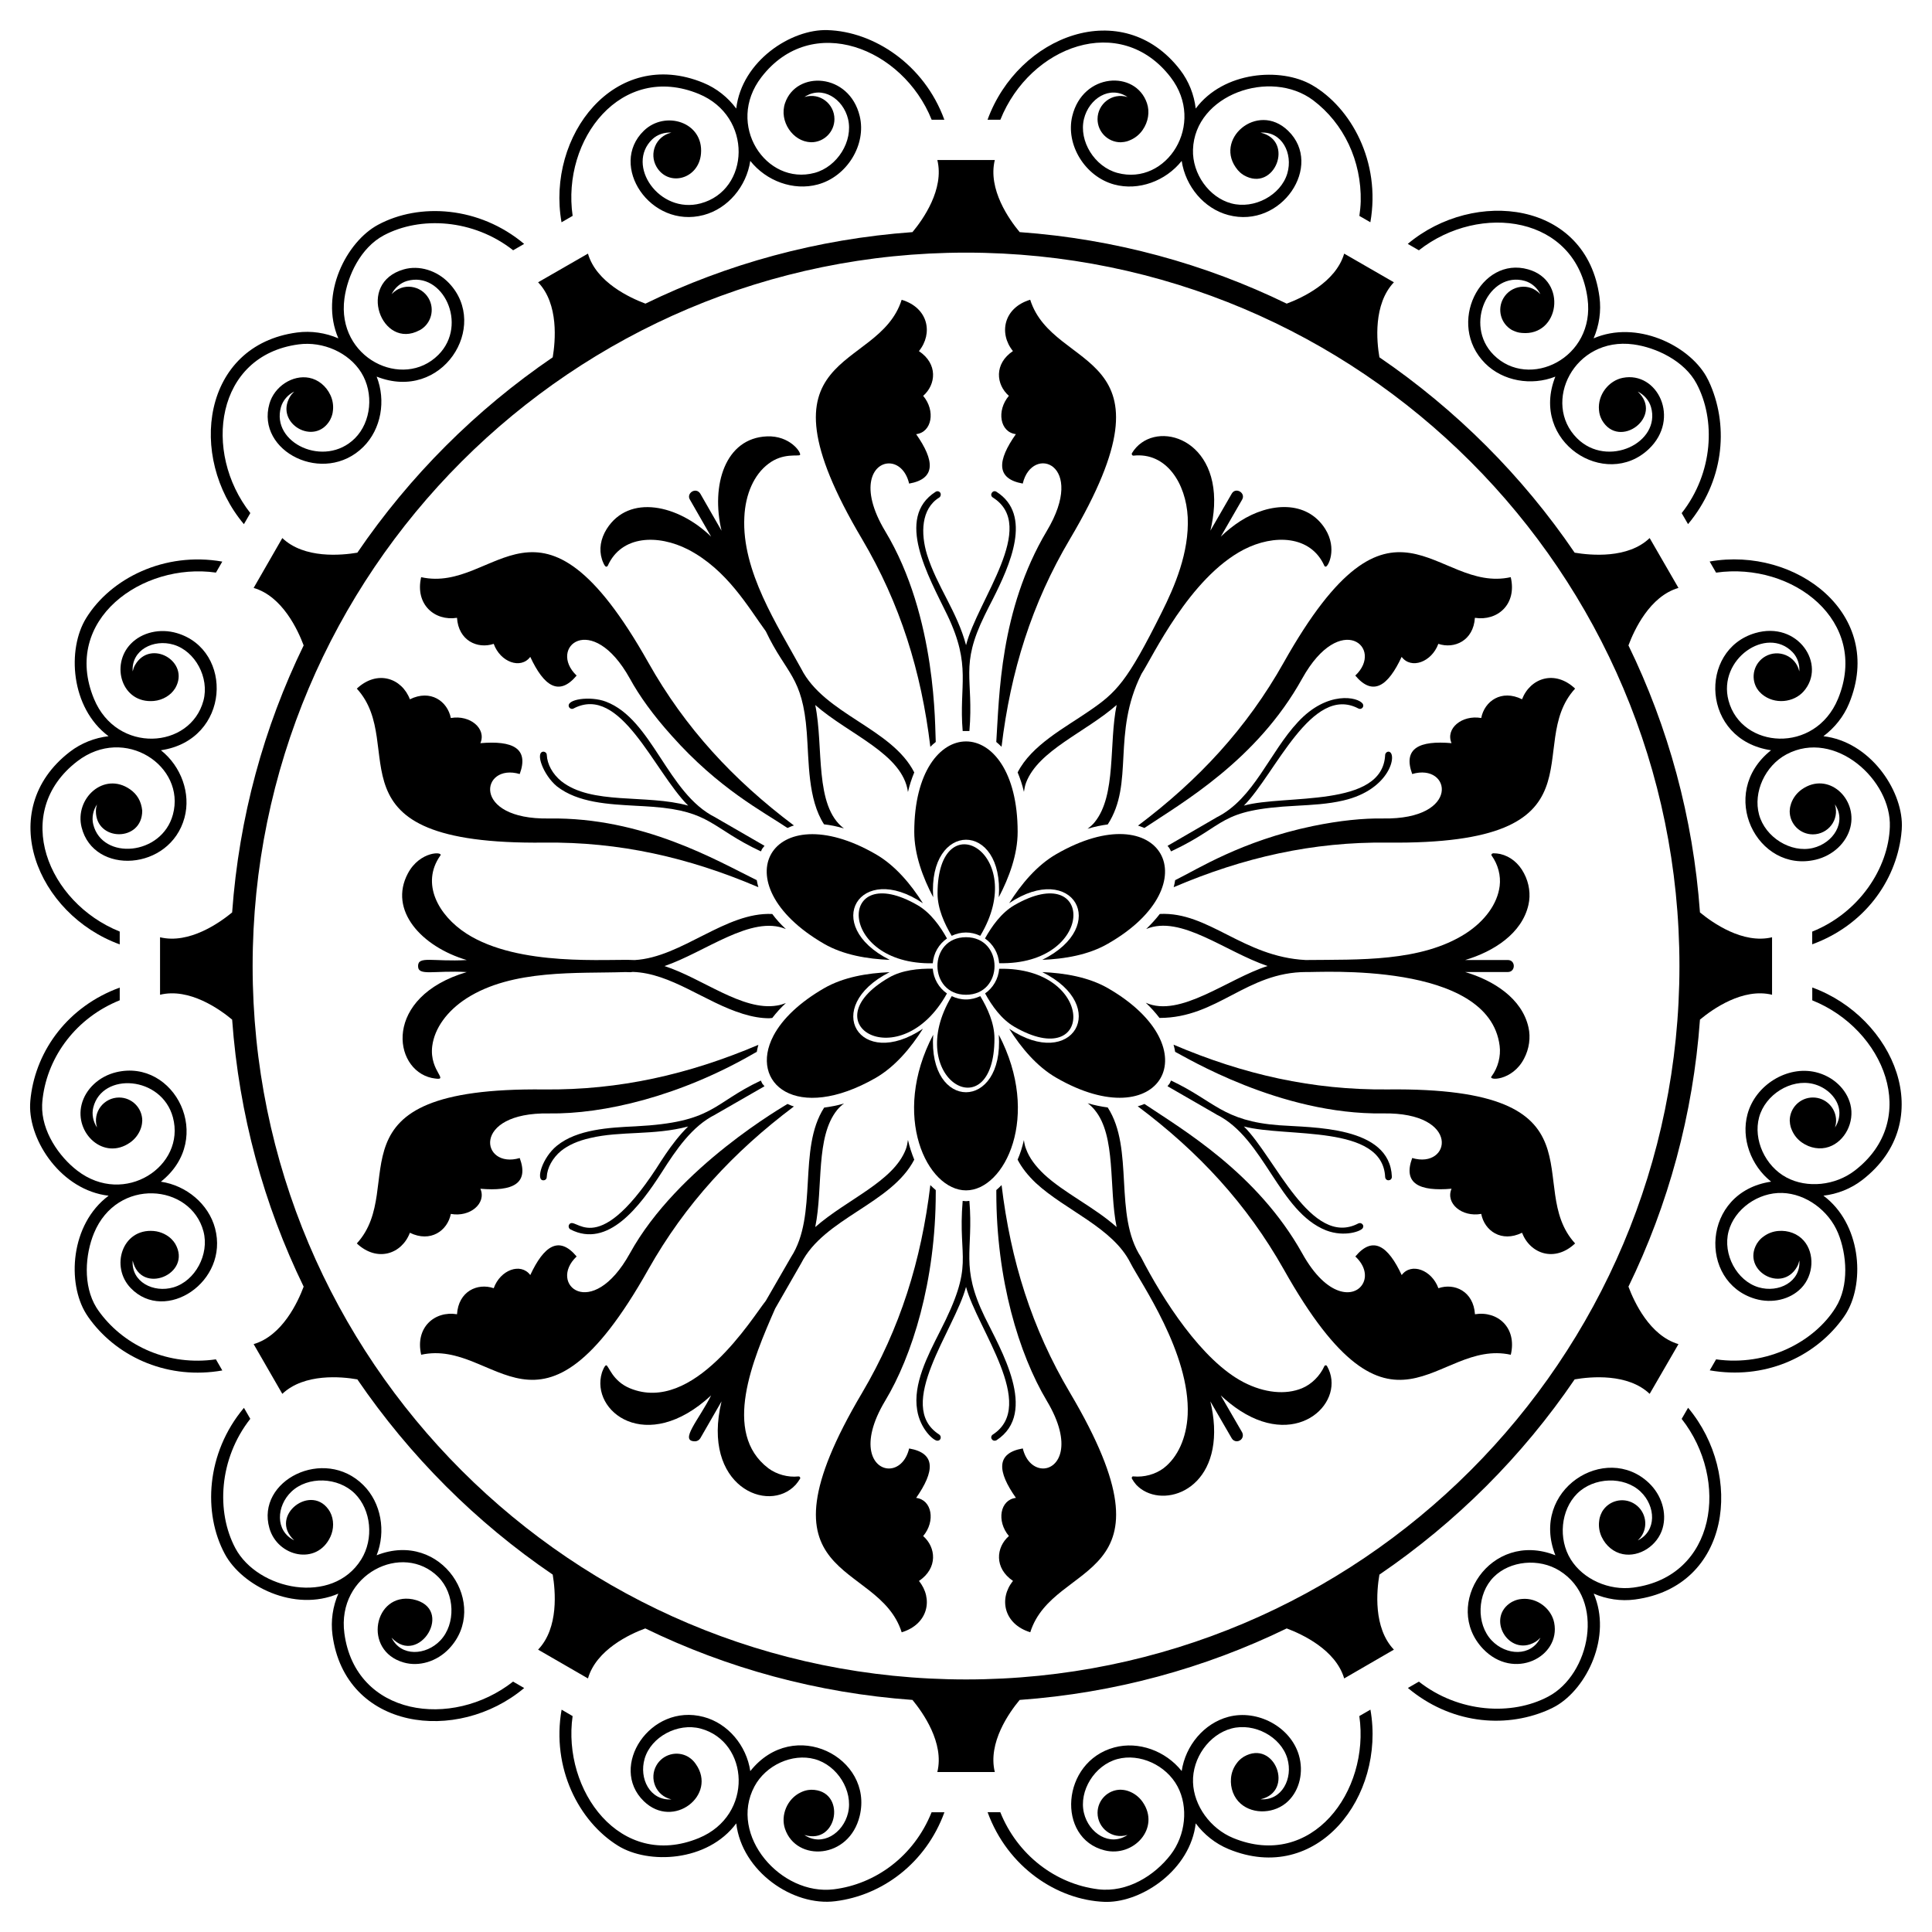 <?xml version="1.0" encoding="UTF-8"?>
<!-- Uploaded to: SVG Repo, www.svgrepo.com, Generator: SVG Repo Mixer Tools -->
<svg fill="#000000" width="800px" height="800px" version="1.1" viewBox="144 144 512 512" xmlns="http://www.w3.org/2000/svg">
 <g>
  <path d="m265.11 307.73c0.387 6.047 5.426 8.332 9.727 6.898 1.742 4.844 7.172 6.82 9.688 3.449 3.606 7.75 7.598 10.543 12.285 4.961-7.754-7.414 4-17.367 14.105 0.777 2.519 4.613 6.164 9.688 11.047 15.117 12.477 14.059 24.211 20.125 30.73 24.492 0.582-0.234 1.086-0.504 1.703-0.66-16.082-12.09-28.832-25.848-38.598-43.211-29.105-51.66-40.113-18.137-60.188-22.594-1.664 7.203 3.57 11.699 9.5 10.77z"/>
  <path d="m356.33 478.76c6.074-11.965 23.871-15.699 29.957-27.438-0.66-1.629-1.242-3.336-1.668-5.234-0.117 0.852-0.273 1.707-0.582 2.519-3.297 8.547-15.59 13.207-23.988 20.578 2.144-10.547 0.016-23.867 5.812-31.043 0.543-0.66 1.164-1.238 1.82-1.703-1.82 0.543-3.566 0.852-5.269 1.086-7.094 10.965-1.523 28.453-8.797 39.648l-6.664 11.547c-3.551 4.438-19.148 30.199-36.043 23.176-4.602-1.91-5.559-5.91-6.238-6.086-0.441 0-1.023 1.562-1.16 1.977-3.117 10.199 11.758 21.949 28.949 6.008-3.297 6.531-8.543 12.168-4.262 12.168 0.543 0 1.086-0.309 1.395-0.812l5.621-9.766c-5.402 22.414 12.418 29.984 19.648 22.09 0.426-0.504 0.812-1.008 1.16-1.586 0.078-0.156 0.078-0.309-0.039-0.426-0.078-0.156-0.191-0.195-0.387-0.195-2.789 0.309-5.812-0.543-7.984-2.172-12.336-9.406-4.137-28.762 1.82-42.32z"/>
  <path d="m390.55 341.91c0.465-0.465 0.93-0.891 1.434-1.277-0.242-3.59 0.371-33.047-13.41-55.883-7.016-11.703-3.18-17.941 1.008-17.941 2.211 0 4.496 1.746 5.348 5.348 7.168-1.277 6.742-6.125 1.859-13.098 4.184-0.504 5.191-6.199 1.859-10.152 3.41-2.981 3.953-8.488-1.125-11.855 3.797-4.688 2.519-11.473-4.574-13.605-6.199 19.609-40.73 12.398-10.504 63.402 10.121 17.121 15.699 35.066 18.105 55.062z"/>
  <path d="m304.71 294.17c0.156 0 0.273-0.117 0.348-0.234 3.637-8.121 13.324-8.383 21.316-4.301 10.328 5.379 15.875 15.23 20.578 21.664 5.445 11.477 9.73 11.758 10.852 26.82 0.598 7.82 0.262 17.672 4.574 24.336 1.703 0.191 3.449 0.543 5.269 1.086-7.934-5.961-5.305-21.605-7.598-32.707 8.953 7.859 23.188 12.918 24.57 23.059 0.426-1.859 1.008-3.606 1.668-5.195-5.984-11.75-23.809-15.363-29.957-27.477-6.332-11.582-15.785-25.844-15.074-40.148 0.27-6.164 2.598-11.316 6.356-14.145 3.949-3.035 7.941-1.891 8.41-2.367 0.34-0.684-2.711-5.156-8.758-4.918-11.098 0.445-14.906 12.93-12.051 24.996l-5.621-9.805c-1.191-1.891-3.805-0.078-2.75 1.586l5.621 9.805c-8.688-8.457-21.734-11.402-27.672-2.055-1.629 2.598-2.094 5.426-1.277 8.02 0.125 0.43 0.746 2.133 1.195 1.98z"/>
  <path d="m395.05 307c6.504 13.578 3.035 18.52 4.07 30.73h0.012 1.773c1.18-14.168-2.641-17.027 4.07-30.73 0.66-1.355 1.355-2.715 2.055-4.07 4.641-9.184 10.672-22.469 1.047-28.602-1.012-0.641-1.969 0.875-0.969 1.512 12.078 7.602-4.062 27.16-7.094 39.141-2.371-8.945-7.727-15.57-10.348-24.027-1.676-5.496-1.633-12.094 3.254-15.113 0.387-0.273 0.504-0.812 0.273-1.242-0.273-0.426-0.812-0.539-1.242-0.27-10.812 6.891-1.922 22.324 3.098 32.672z"/>
  <path d="m409.43 458.06c-0.465 0.465-0.93 0.93-1.395 1.316v0.66c0 23.137 5.981 42.762 13.371 55.184 7.016 11.703 3.18 17.941-0.969 17.941-2.211 0-4.535-1.742-5.387-5.309-7.168 1.238-6.742 6.121-1.82 13.098-4.223 0.504-5.191 6.16-1.859 10.113-3.41 2.984-3.953 8.488 1.086 11.898-3.797 4.652-2.481 11.434 4.574 13.605 6.199-19.648 40.73-12.402 10.543-63.441-10.16-17.125-15.742-35.07-18.145-55.066z"/>
  <path d="m348.66 413.77c1.047-1.355 2.211-2.672 3.606-3.949-0.734 0.27-1.512 0.539-2.363 0.66-9.156 1.52-19.734-7.215-29.805-10.465 10.715-3.629 23.055-13.648 32.168-9.805-1.395-1.277-2.598-2.633-3.606-3.992-12.395-0.605-23.973 11.504-36.469 12.207-7.066-0.383-30.672 1.906-44.566-7.012-7.57-4.898-12.078-13.324-6.977-20.617 1.141-1.148-5.336-1.426-8.566 4.688-5.16 9.73 3.586 19.375 15.617 22.941-9.035 0.488-12.906-1.172-12.906 1.59 0 2.754 4.141 1.09 12.906 1.59-22.219 6.57-19.684 25.77-9.301 28.059 5.496 1.023-0.754-1.43 0.156-8.488 0.621-4.688 3.914-9.262 9.07-12.594 12.184-7.824 29.461-6.551 42.125-6.977 0.426 0 0.852 0.039 1.316 0.039 0.195 0 0.426-0.078 0.621-0.078 10.129 0.316 19.215 8.074 29.223 11.121 2.519 0.773 4.805 1.16 6.938 1.16 0.27 0 0.539-0.078 0.812-0.078z"/>
  <path d="m411.36 248.9c-3.332 3.953-2.363 9.652 1.859 10.152-4.922 6.977-5.348 11.82 1.82 13.098 2.477-10.457 17.07-5.277 6.356 12.594-12.48 20.988-12.559 43.809-13.371 55.883 0.465 0.391 0.93 0.812 1.395 1.277 2.402-19.996 7.984-37.941 18.137-55.07 30.188-51-4.34-43.793-10.543-63.402-7.051 2.133-8.371 8.914-4.574 13.605-5.031 3.379-4.488 8.883-1.078 11.863z"/>
  <path d="m495.3 505.81c-0.156 0.039-0.309 0.117-0.348 0.273-1.164 2.559-3.371 4.766-5.891 5.812-4.379 1.82-10 1.238-15.426-1.551-11.133-5.719-21.535-22.035-27.246-33.172-7.367-11.191-1.707-28.68-8.836-39.684-1.742-0.234-3.488-0.582-5.309-1.125 0.66 0.504 1.316 1.086 1.859 1.781 5.754 6.938 3.695 20.637 5.812 31.043-5.887-5.273-13.914-9.039-19.223-13.988-2.324-2.211-3.914-4.379-4.727-6.59-0.348-0.812-0.504-1.629-0.621-2.481-0.426 1.859-0.969 3.606-1.668 5.195 1.086 2.094 2.672 4.144 4.844 6.199 7.856 7.273 20.375 11.801 25.074 21.199 2.547 5.031 15.891 23.93 15.152 40.227-0.309 6.125-2.637 11.277-6.394 14.145-2.172 1.629-5.156 2.441-7.984 2.172-0.195-0.039-0.309 0.039-0.387 0.195-0.078 0.117-0.078 0.27 0 0.426 0.309 0.543 0.695 1.086 1.125 1.586 6.125 6.539 21.492 2.359 20.617-15.578-0.117-2.25-0.465-4.418-0.969-6.512l5.656 9.766c0.273 0.504 0.812 0.812 1.355 0.812 0.273 0 0.543-0.078 0.812-0.234 0.773-0.426 1.008-1.395 0.582-2.172l-5.656-9.766c1.59 1.473 3.293 2.867 5.156 4.07 15.781 10.195 28.242-2.688 23.02-11.82-0.07-0.152-0.266-0.23-0.383-0.23z"/>
  <path d="m404.97 493.02c-6.586-13.586-2.953-17.363-4.07-30.77-0.309 0-0.582 0.078-0.891 0.078-0.309 0-0.621-0.078-0.891-0.078-1.355 16.035 3.445 16.207-6.125 34.801-3.144 6.227-7.106 13.797-5.93 20.656 0.785 4.93 4.297 8.098 5.348 8.098 0.996 0 1.152-1.176 0.504-1.629-11.961-7.617 4.078-27.773 7.094-39.141 2.934 11.07 18.996 31.426 7.094 39.141-0.426 0.27-0.543 0.812-0.273 1.203 0.156 0.27 0.465 0.426 0.734 0.426 0.156 0 0.348-0.039 0.504-0.117 11.238-7.316 1.012-24.207-3.098-32.668z"/>
  <path d="m444.38 264.75c8.734-0.957 13.926 7.387 14.379 16.316 0.426 9.379-3.488 18.41-6.898 25.227-9.172 18.379-11.938 21.18-19.379 26.238-6.324 4.356-15.117 8.938-18.797 16.16 0.66 1.59 1.242 3.293 1.668 5.156 0.117-0.812 0.273-1.664 0.582-2.481 3.293-8.543 15.719-13.281 23.988-20.543-2.098 10.156-0.035 23.922-5.812 31.043-0.543 0.695-1.203 1.238-1.898 1.781 1.859-0.582 3.641-0.93 5.348-1.164 7.121-11 0.988-23.988 8.953-39.918 2.938-4.481 12.676-25.449 27.129-32.941 7.965-4.098 17.699-3.773 21.316 4.301 0.039 0.117 0.195 0.234 0.348 0.234 0.586 0.199 3.203-4.699-0.117-10-4.898-7.707-14.797-7-22.516-2.055-1.859 1.199-3.566 2.598-5.156 4.106l5.656-9.805c1.031-1.781-1.699-3.41-2.75-1.586l-5.656 9.805c0.504-2.133 0.852-4.301 0.969-6.512 0.91-18.73-16.355-23.043-21.781-13.988-0.102 0.305 0.066 0.625 0.426 0.625z"/>
  <path d="m315.8 480.43c9.766-17.32 22.516-31.121 38.598-43.211-0.621-0.156-1.125-0.426-1.703-0.66-0.438 0.34-29.086 16.562-41.777 39.609-10.125 18.238-21.871 8.125-14.105 0.812-4.691-5.617-8.684-2.793-12.285 4.922-2.519-3.371-7.945-1.395-9.688 3.488-4.301-1.473-9.34 0.812-9.727 6.898-5.93-0.969-11.16 3.527-9.496 10.734 20.07-4.422 31.078 29.102 60.184-22.594z"/>
  <path d="m288.24 367.3c19.883-0.234 38.211 3.914 56.738 11.82-0.195-0.617-0.309-1.238-0.426-1.859-10.52-5.168-30.145-16.73-55.07-16.352-20.812 0.352-17.992-14.82-7.75-11.781 2.519-6.859-1.898-8.914-10.426-8.18 1.668-3.875-2.75-7.555-7.828-6.664-0.891-4.457-5.387-7.672-10.852-4.961-2.133-5.617-8.641-7.906-14.066-2.828 13.906 15.148-9.617 41.461 49.68 40.805z"/>
  <path d="m388.65 551.07c3.332-3.953 2.324-9.609-1.859-10.113 4.883-7.016 5.309-11.859-1.859-13.098-0.852 3.566-3.141 5.309-5.348 5.309-4.188 0-8.023-6.238-1.008-17.941 7.125-11.809 13.41-31.648 13.41-55.184v-0.66c-0.504-0.426-0.969-0.852-1.434-1.316-2.402 19.996-7.984 37.941-18.098 55.07-30.227 51.039 4.301 43.793 10.504 63.441 7.09-2.172 8.371-8.953 4.574-13.605 5.07-3.418 4.527-8.918 1.117-11.902z"/>
  <path d="m317.96 453.61c-16.422 25.062-21.535 11.969-23.176 15-0.195 0.426-0.039 0.969 0.387 1.199 9.926 5.109 18.359-6.023 24.262-15.23 3.684-5.789 7.953-12.141 14.105-15.191 0.039-0.039 0.078-0.039 0.117-0.078l12.945-7.441c-0.195-0.27-0.426-0.465-0.582-0.695-0.156-0.273-0.234-0.543-0.387-0.812-13.027 6.133-12.352 11.059-33.215 12.129-6.894 0.324-15.488 0.766-20.848 5.156-3.84 3.113-5.648 9.145-3.606 9.145 0.504 0.039 0.93-0.348 0.93-0.852 0.117-2.481 1.551-5.074 3.797-6.938 1.938-1.547 4.457-2.672 7.711-3.41 8.129-1.93 16.828-0.637 25.965-3.062-2.363 2.324-4.34 4.961-5.93 7.289-0.848 1.234-1.66 2.516-2.477 3.793z"/>
  <path d="m263.48 465.7c5.078 0.93 9.496-2.793 7.828-6.668 8.527 0.734 12.941-1.32 10.426-8.141-10.254 3.043-13.062-12.176 7.75-11.82 14.391 0.211 34.586-4.465 54.488-16.004l0.582-0.309c0.117-0.621 0.234-1.242 0.426-1.863-18.523 7.867-36.855 12.016-56.738 11.82-59.293-0.66-35.77 25.656-49.684 40.809 5.426 5.078 11.938 2.793 14.066-2.828 5.469 2.676 9.965-0.539 10.855-4.996z"/>
  <path d="m288.9 344.05c0-0.465-0.426-0.852-0.93-0.852-2.207 0.188 0.023 6.227 3.606 9.184 5.598 4.394 13.809 4.754 20.887 5.156 1.512 0.078 3.023 0.156 4.496 0.27 15.508 1.16 15.473 5.625 28.68 11.82 0.445-0.668-0.176-0.109 0.969-1.473l-12.945-7.481c-0.039-0.039-0.078-0.039-0.117-0.078-12.707-6.309-16.625-25.973-28.988-30.656-4.152-1.582-10.707-0.637-9.766 1.434 0.23 0.426 0.773 0.621 1.199 0.387 12.492-6.57 21.277 16.625 30.383 25.734-11.184-3.106-25.605-0.055-33.676-6.512-2.246-1.855-3.68-4.414-3.797-6.934z"/>
  <path d="m536.54 334.28c-5.117-0.891-9.535 2.789-7.867 6.664-8.488-0.734-12.941 1.32-10.426 8.18 10.281-3.051 13.043 12.133-7.75 11.781-5.231-0.078-11.434 0.539-18.602 2.012-18.926 3.949-30.543 11.43-36.469 14.34-0.078 0.621-0.234 1.242-0.387 1.859 18.523-7.906 36.816-12.051 56.699-11.82 59.332 0.66 35.77-25.656 49.684-40.809-5.387-5.078-11.898-2.793-14.066 2.828-5.465-2.711-9.961 0.504-10.816 4.965z"/>
  <path d="m511.74 432.71c-19.883 0.195-38.211-3.953-56.738-11.859 0.195 0.621 0.309 1.277 0.426 1.898 2.637 1.293 27.801 16.719 55.07 16.316 20.805-0.355 18.004 14.863 7.75 11.82-2.519 6.82 1.938 8.875 10.426 8.141-1.668 3.875 2.75 7.598 7.867 6.668 0.852 4.457 5.348 7.672 10.812 5 2.172 5.617 8.68 7.906 14.066 2.828-13.91-15.156 9.652-41.469-49.68-40.812z"/>
  <path d="m511.08 455.93c0.039 0.504 0.426 0.895 0.93 0.852 0.406 0 0.852-0.324 0.852-0.93-0.523-13.566-21.234-12.977-29.844-13.645-15.012-1.117-17.109-6.41-28.68-11.855-0.598 1.391-0.559 0.863-0.93 1.512l12.906 7.441c0.039 0.039 0.078 0.078 0.117 0.078 12.66 6.277 16.453 25.734 29.027 30.691 4.879 1.855 9.293 0.184 9.688-0.621 0.488-0.734-0.355-1.609-1.16-1.238-12.539 6.594-22.113-17.602-30.344-25.695 11.324 3.004 36.777-0.66 37.438 13.41z"/>
  <path d="m534.88 492.29c-0.387-6.082-5.426-8.371-9.688-6.898-1.781-4.883-7.207-6.863-9.727-3.488-3.606-7.715-7.598-10.539-12.285-4.922 2.711 2.519 3.062 5.387 1.938 7.289-2.094 3.641-9.379 3.836-16.008-8.102-11.91-21.297-31.695-32.812-41.816-39.609-0.582 0.234-1.164 0.465-1.781 0.621 16.16 12.094 28.91 25.891 38.715 43.25 29.066 51.699 40.074 18.176 60.148 22.594 1.703-7.211-3.527-11.707-9.496-10.734z"/>
  <path d="m503.99 331.76c0.742 0.41 1.641-0.406 1.16-1.238-1.219-1.832-9.387-3.594-17.168 4.805-7.562 8.074-11.715 20.387-21.547 25.27-0.039 0.039-0.078 0.039-0.117 0.078l-12.906 7.481c0.488 0.723 0.156-0.078 0.93 1.473 15.258-7.16 12.078-11.008 33.215-12.094 4.106-0.234 8.332-0.43 12.441-1.398 12.59-2.906 14.391-12.641 12.012-12.941-0.504 0-0.891 0.387-0.93 0.852-0.652 14.16-26.551 10.426-37.438 13.449 8.281-8.285 17.941-32.262 30.348-25.734z"/>
  <path d="m445.58 362.8c0.621 0.156 1.125 0.426 1.703 0.621 9.949-6.66 29.793-17.922 41.816-39.609 10.129-18.188 21.855-8.113 14.066-0.777 4.688 5.582 8.68 2.793 12.285-4.961 2.519 3.371 7.945 1.395 9.727-3.449 4.262 1.434 9.301-0.852 9.688-6.898 5.969 0.93 11.199-3.566 9.496-10.773-20.074 4.457-31.082-29.066-60.148 22.594-9.758 17.363-22.547 31.164-38.633 43.254z"/>
  <path d="m447.75 390.2c9.117-3.844 20.945 6.008 32.168 9.805-10.535 3.348-23.199 13.832-32.281 9.727 1.395 1.32 2.598 2.676 3.641 4.031 15.414 0 22.969-12.168 38.949-12.168 2.996 0.164 48.375-3.004 51.195 19.57 0.348 2.715-0.426 5.734-2.094 8.023-1.262 1.25 5.465 1.379 8.566-4.652 1.355-2.559 1.785-5.582 1.164-8.293-1.711-7.641-9.223-12.414-16.781-14.648h11.316c2.09 0 2.117-3.18 0-3.18h-11.316c7.508-2.227 15.07-7.008 16.781-14.648 0.621-2.715 0.195-5.734-1.164-8.293-1.395-2.715-3.641-4.535-6.316-5.156-0.582-0.117-1.203-0.191-1.82-0.191-0.195 0.039-0.387 0.078-0.465 0.234-0.078 0.152-0.078 0.309 0.039 0.426 1.668 2.324 2.441 5.309 2.094 8.023-0.582 4.688-3.875 9.262-9.031 12.594-11.871 7.582-28.332 6.852-42.398 7.012-16.605-0.855-25.688-12.852-38.637-12.207-1.051 1.355-2.254 2.676-3.609 3.992z"/>
  <path d="m507.16 202.9c2.824-16.039-5.137-30.398-15.461-36.363-8.234-4.754-23.43-3.688-30.82 6.227-0.43-3.644-1.812-7.231-4.141-10.254-15.254-19.797-42.914-9.105-51.027 13.219h3.398c7.848-19.59 31.82-28.527 45.109-11.273 9.535 12.379-1.031 28.898-14.098 25.367-6.039-1.633-10.266-8.441-8.863-14.285 1.305-5.418 6.879-8.988 11.555-5.82-4.121-1.273-7.953 1.848-7.953 5.844 0 3.394 2.75 6.144 6.144 6.144 0.039 0 0.074-0.012 0.117-0.012h0.012c0.031 0 0.059-0.012 0.09-0.012 0.461-0.016 0.902-0.086 1.332-0.199 0.164-0.043 0.324-0.098 0.484-0.152 0.23-0.082 0.453-0.176 0.672-0.285 1.184-0.539 2.258-1.395 3.086-2.578 1.516-2.168 1.945-4.84 1.152-7.144-3.012-8.805-17.008-8.074-19.793 3.469-1.809 7.555 3.391 16.012 11.129 18.105 6.445 1.742 13.629-0.91 17.875-6.254 1.008 6.746 5.902 12.633 12.352 14.344 14.117 3.754 25.344-13.16 15.852-22.336-8.199-7.957-20.062 2.477-13.32 10.441 0.398 0.445 0.77 0.816 1.391 1.207 0.031 0.02 0.051 0.047 0.082 0.062 0.004 0.004 0.012 0.004 0.016 0.004 0.031 0.02 0.059 0.047 0.09 0.066 8.141 4.695 13.59-9.188 4.43-11.285 5.668-0.398 8.664 5.516 7.098 10.816-1.711 5.766-8.773 9.551-14.82 7.941-5.91-1.566-10.391-7.84-10.176-14.262 0.48-14.547 20.488-21.582 31.855-13.066 8.117 6.133 12.828 16.062 12.594 26.809-0.031 1.285-0.176 2.559-0.355 3.832z"/>
  <path d="m292.83 597.08c-2.719 15.406 4.531 29.609 14.961 36.062 8 4.969 23.676 4.336 31.324-5.926 1.48 12.715 15.016 22.062 26.262 20.625 12.461-1.543 24.012-10.113 28.906-23.574h-3.402c-4.699 11.711-14.902 19.055-25.902 20.418-14.02 1.75-27.953-14.285-21.051-27.242 3.023-5.676 10.043-8.859 15.949-7.266 6.043 1.633 10.266 8.445 8.859 14.289-1.293 5.371-6.852 9.008-11.559 5.82 8.988 2.773 11.211-11.984 1.812-11.984-0.039 0-0.074 0.012-0.113 0.012h-0.012c-0.391 0.039-0.715 0.027-1.43 0.215-0.32 0.082-0.781 0.246-1.164 0.438-3.715 1.715-5.449 6.172-4.227 9.719 3.008 8.805 17.012 8.078 19.793-3.469 3.695-15.379-17.41-26.445-29-11.855-0.996-6.746-5.891-12.645-12.359-14.359-14.195-3.777-25.273 13.23-15.848 22.34 7.867 7.621 19.535-1.707 13.762-9.855-0.242-0.359-0.57-0.75-0.789-0.957-0.516-0.508-0.742-0.621-1.129-0.898-0.004-0.004-0.008 0-0.012-0.004-0.031-0.02-0.059-0.047-0.09-0.062-2.938-1.699-6.695-0.691-8.395 2.25-2.008 3.481-0.211 8.09 3.957 9.035-5.648 0.391-8.66-5.504-7.086-10.816 1.703-5.766 8.766-9.551 14.816-7.945 12.883 3.441 14.195 22.977-0.473 29.02-20.789 8.566-36.238-12.66-33.441-32.328z"/>
  <path d="m208.64 282.91 1.699-2.941c-12.695-16.168-9.215-41.766 12.789-44.703 6.5-0.871 13.328 2.195 16.602 7.453 3.398 5.453 2.668 13.113-1.68 17.441-8.02 7.988-22.305 1.219-19.59-8.285 0.52-1.82 1.898-3.312 3.523-4.102-0.441 0.41-0.848 0.867-1.164 1.414-4.059 7.027 6.574 13.191 10.641 6.144 0.02-0.035 0.027-0.07 0.047-0.105 0.004-0.004 0.008-0.004 0.008-0.008 0.016-0.027 0.02-0.059 0.035-0.086 0.215-0.406 0.375-0.824 0.492-1.254 0.047-0.164 0.078-0.328 0.113-0.496 0.043-0.242 0.074-0.48 0.094-0.727 0.121-1.297-0.078-2.652-0.691-3.961-1.121-2.394-3.219-4.106-5.613-4.57-4.402-0.863-9.242 2.293-10.543 6.871-3.625 12.664 14.516 21.754 24.895 11.422 4.731-4.711 6.027-12.266 3.519-18.613 17.367 6.863 30.031-13.344 19.191-24.766-3.219-3.387-7.93-4.82-12.004-3.652-12.734 3.637-5.766 21.473 4.16 16.137 0.02-0.012 0.043-0.012 0.062-0.023 0.012-0.008-0.027 0.008 0.113-0.055 2.938-1.695 3.945-5.453 2.25-8.391-1.992-3.453-6.875-4.25-9.801-1.09 0.793-1.621 2.285-2.996 4.094-3.512 9.402-2.691 16.332 11.508 8.289 19.586-9.383 9.395-27.008 0.859-24.895-14.918 0.801-6 4.273-13.461 10.418-16.746 9.684-5.156 23.754-4.34 34.297 3.949l2.914-1.684c-11.863-9.961-27.742-10.977-38.711-5.074-8.305 4.449-15.594 18.34-10.527 30.098-3.375-1.453-7.176-2.051-10.957-1.547-25.18 3.363-29.039 32.996-14.07 50.793z"/>
  <path d="m577.3 567.88c25.387-3.394 28.906-33.117 14.062-50.805l-1.703 2.945c12.719 16.199 9.191 41.758-12.785 44.703-6.496 0.867-13.324-2.195-16.602-7.453-3.402-5.457-2.648-13.125 1.684-17.445 4.434-4.418 12.445-4.672 16.805-0.531 4.051 3.848 4.336 10.461-0.738 12.922 0.441-0.41 0.848-0.867 1.168-1.418 1.699-2.938 0.688-6.695-2.25-8.391-2.938-1.699-6.695-0.691-8.391 2.25-0.02 0.035-0.027 0.07-0.047 0.102 0 0.004-0.008 0.008-0.008 0.012-0.012 0.023-0.016 0.051-0.027 0.07-0.219 0.414-0.383 0.84-0.5 1.273-0.043 0.156-0.074 0.316-0.109 0.477-0.047 0.25-0.078 0.496-0.094 0.75-0.121 1.293 0.082 2.648 0.691 3.953 1.121 2.391 3.219 4.102 5.609 4.566 4.398 0.867 9.234-2.269 10.547-6.871 1.168-4.078-0.266-8.789-3.652-12.004-11.402-10.828-31.633 1.773-24.77 19.184-17.199-6.785-30.129 13.23-19.191 24.77 8.168 8.586 20.656 2.144 18.875-6.894-0.715-3.668-4.438-6.688-8.535-6.305-0.453 0.031-0.918 0.117-1.219 0.203-0.656 0.184-0.945 0.352-1.336 0.527-0.129 0.059-0.102 0.051-0.117 0.055-7.031 4.062-0.902 14.707 6.144 10.641 0.547-0.316 1.004-0.723 1.414-1.164-2.477 5.094-9.094 4.758-12.914 0.734-4.137-4.363-3.883-12.371 0.531-16.805 4.312-4.336 11.98-5.078 17.441-1.684 12.348 7.688 8.027 27.559-2.961 33.348-9.738 5.191-23.824 4.289-34.305-3.949l-2.91 1.684c11.098 9.312 25.301 10.84 36.805 5.973 1.043-0.441 1.805-0.828 2.414-1.18 8.238-4.758 14.906-18.449 10.02-29.801 3.371 1.465 7.172 2.066 10.953 1.559z"/>
  <path d="m172.78 460.88c-10.168 7.566-11.051 23.172-5.934 31.324 0.336 0.543 0.742 1.125 1.203 1.734 7.578 10.039 20.797 15.73 34.867 13.246l-1.699-2.945c-12.461 1.797-23.953-3.379-30.625-12.219-0.398-0.527-0.75-1.031-1.043-1.496-3.633-5.871-2.957-14.113-0.648-19.711 6.129-14.883 25.656-13.137 29.02-0.477 1.609 6.047-2.18 13.113-7.941 14.82-5.297 1.566-11.227-1.426-10.82-7.098 2.121 9.355 15.91 3.582 11.285-4.43-0.227-0.391-0.586-0.844-0.969-1.23-0.996-1.02-2.715-1.996-4.731-2.172-8.395-0.719-11.578 9.48-6.086 15.141 9.148 9.469 26.098-1.691 22.336-15.852-1.715-6.453-7.606-11.352-14.359-12.355 14.523-11.516 3.586-32.715-11.848-29.008-4.543 1.094-8.137 4.457-9.164 8.57-1.91 7.617 5.891 14.926 12.84 10.07 1.371-0.957 2.344-2.293 2.863-3.766 0.191-0.57 0.328-1.125 0.352-1.836 0-0.023 0.008-0.043 0.012-0.066 0-0.004-0.004-0.008 0-0.016 0-0.039 0.012-0.07 0.012-0.109 0-3.394-2.75-6.144-6.144-6.144-3.977 0-7.117 3.812-5.844 7.941-1.008-1.496-1.453-3.477-0.996-5.301 2.371-9.48 18.137-8.395 21.105 2.613 3.461 12.875-12.801 23.781-25.367 14.102-4.793-3.691-9.52-10.434-9.293-17.395 0.02-0.547 0.074-1.16 0.152-1.812 1.391-11.23 9.023-21.336 20.414-25.918v-3.363c-13.672 4.984-22.043 16.531-23.574 28.891-0.094 0.754-0.156 1.461-0.176 2.094-0.312 9.75 8.332 22.711 20.801 24.172z"/>
  <path d="m634.04 330.39c9.699-23.543-14.051-41.625-36.965-37.582l1.703 2.945c20.359-2.906 40.758 12.914 32.32 33.426-6.07 14.727-25.609 13.297-29.02 0.473-2.922-10.973 10.133-19.898 16.969-12.82 1.32 1.363 1.922 3.305 1.789 5.102-0.949-4.199-5.57-5.969-9.035-3.969-2.938 1.699-3.945 5.453-2.25 8.391 0.02 0.035 0.047 0.059 0.066 0.094 0.059 0.078 0.043 0.062 0.051 0.074 0.375 0.598 0.766 1.004 1.215 1.402 3.391 2.891 8.52 2.262 11.129-0.738 6.121-7.012-1.508-18.77-12.898-15.406-15.074 4.465-14.281 28.281 4.227 31.043-14.465 11.504-3.59 32.699 11.859 28.996 4.543-1.094 8.137-4.457 9.164-8.57 1.918-7.633-5.887-14.926-12.844-10.07-1.363 0.953-2.34 2.293-2.859 3.754-0.195 0.582-0.324 1.109-0.352 1.809 0 0.035-0.016 0.066-0.016 0.102 0 0.004 0.004 0.012 0.004 0.016 0 0.039-0.012 0.074-0.012 0.113 0 3.394 2.75 6.144 6.144 6.144 3.984 0 7.117-3.828 5.84-7.949 3.176 4.688-0.426 10.258-5.82 11.555-5.848 1.398-12.656-2.824-14.285-8.863-1.598-5.902 1.59-12.918 7.262-15.945 12.828-6.852 27.883 6.828 27.398 19.238-0.375 10.938-8.125 22.73-20.57 27.734v3.363c13.754-5.027 22.059-16.621 23.578-28.891 0.145-1.168 0.188-1.996 0.188-2.68 0-9.52-8.527-22.133-20.797-23.578 2.945-2.195 5.363-5.184 6.816-8.711z"/>
  <path d="m390.9 175.73h3.363c-5.359-14.719-18.762-23.387-30.984-23.75-9.574-0.309-22.676 8.137-24.168 20.789-2.191-2.949-5.188-5.367-8.719-6.82-23.512-9.68-41.633 14.094-37.582 36.961l2.945-1.703c-2.938-20.395 12.965-40.75 33.43-32.316 14.449 5.953 13.555 25.543 0.473 29.016-10.945 2.91-19.918-10.105-12.824-16.969 1.363-1.32 3.301-1.922 5.102-1.793-4.207 0.961-5.961 5.574-3.965 9.039 3.133 5.426 11.207 3.352 11.797-3.449 0.723-8.41-9.492-11.566-15.141-6.09-9.488 9.172 1.723 26.094 15.852 22.34 6.449-1.711 11.344-7.598 12.352-14.348 4.238 5.344 11.422 8.004 17.883 6.254 7.742-2.09 12.941-10.551 11.125-18.105-2.777-11.527-16.809-12.191-19.793-3.469-1.641 4.793 2.078 10.211 6.754 10.359 0.023 0 0.043 0.008 0.066 0.008h0.016c0.039 0 0.074 0.012 0.109 0.012 3.394 0 6.144-2.75 6.144-6.144 0-4.027-3.871-7.109-7.941-5.844 4.715-3.18 10.258 0.461 11.547 5.82 1.406 5.848-2.816 12.656-8.859 14.285-12.875 3.465-23.781-12.801-14.098-25.367 13.355-17.344 37.473-7.758 45.117 11.285z"/>
  <path d="m507.18 597.07-2.945 1.703c2.859 19.949-12.645 40.867-33.426 32.32-6.059-2.496-10.438-8.566-10.648-14.758-0.219-6.426 4.269-12.691 10.18-14.266 6.051-1.609 13.109 2.176 14.816 7.941 1.57 5.305-1.441 11.234-7.102 10.816 9.125-2.055 3.75-16-4.426-11.285-0.035 0.02-0.059 0.047-0.094 0.066-0.004 0-0.008 0-0.012 0.004-0.023 0.012-0.039 0.035-0.059 0.047-0.398 0.246-0.75 0.535-1.07 0.852-0.117 0.113-0.223 0.238-0.332 0.359-0.164 0.191-0.316 0.391-0.457 0.602-0.75 1.059-1.254 2.332-1.379 3.766-0.227 2.633 0.734 5.164 2.574 6.762 3.375 2.949 9.133 2.652 12.566-0.676 3.051-2.945 4.164-7.746 2.84-12.223-2.207-7.449-10.938-12.176-18.688-10.117-6.449 1.719-11.355 7.609-12.359 14.359-4.246-5.34-11.43-7.988-17.871-6.25-14.102 3.809-15.371 24.074-2.559 27.27 7.68 1.93 14.898-5.922 10.07-12.84-0.961-1.375-2.301-2.344-3.754-2.859-0.582-0.195-1.117-0.324-1.809-0.352-0.035 0-0.066-0.016-0.102-0.016-0.008 0-0.012 0.004-0.02 0.004-0.039 0-0.074-0.012-0.109-0.012-3.394 0-6.144 2.75-6.144 6.144 0 3.984 3.82 7.121 7.949 5.844-4.684 3.172-10.254-0.422-11.555-5.82-1.402-5.848 2.824-12.656 8.863-14.289 5.902-1.598 12.918 1.594 15.945 7.266 2.914 5.461 2.156 12.906-1.844 18.102-4.234 5.496-11.465 10.082-19.211 9.141-11.348-1.41-21.395-9.152-25.918-20.418h-3.363c5.312 14.578 18.43 23.27 30.984 23.754 0.195 0.008 0.391 0.008 0.586 0.008 9.508 0 22.141-8.531 23.582-20.812 2.195 2.945 5.188 5.363 8.715 6.82 23.52 9.691 41.641-13.988 37.582-36.957z"/>
  <path d="m181.69 358.86c0-0.004 0.004-0.008 0.004-0.012-0.262-2.578-1.398-4.391-3.223-5.664-6.91-4.824-14.766 2.418-12.844 10.07 3.188 12.777 23.449 11.578 27.27-2.559 1.738-6.441-0.906-13.621-6.246-17.867 18.434-2.742 19.363-26.562 4.231-31.047-4.481-1.324-9.277-0.207-12.223 2.844-5.453 5.629-2.375 15.867 6.086 15.141 2.441-0.211 4.555-1.578 5.59-3.246 0.012-0.02 0.031-0.031 0.039-0.051 0.004-0.004 0.004-0.012 0.004-0.012 0.02-0.031 0.047-0.059 0.066-0.09 4.062-7.031-6.574-13.191-10.641-6.144-0.316 0.543-0.508 1.125-0.641 1.707-0.395-5.676 5.527-8.652 10.816-7.09 5.766 1.707 9.551 8.766 7.941 14.816-3.438 12.863-22.965 14.223-29.02-0.473-8.625-20.918 12.832-36.23 32.328-33.441l1.68-2.914c-15.309-2.699-29.582 4.457-36.062 14.957-5.113 8.234-4.184 23.781 5.918 31.316-3.644 0.43-7.234 1.809-10.258 4.141-20.105 15.488-8.66 43.098 13.223 51.027v-3.398c-19.082-7.644-28.859-31.562-11.273-45.105 12.59-9.699 28.836 1.273 25.367 14.102-2.949 10.926-18.711 12.203-21.109 2.617-0.461-1.84-0.012-3.82 1-5.312-0.18 0.574-0.301 1.176-0.301 1.809 0 8.086 12.277 8.211 12.277-0.121z"/>
  <path d="m624.27 405.7v3.402c19.086 7.644 28.859 31.555 11.277 45.105-5.191 4-12.637 4.758-18.102 1.844-5.676-3.023-8.859-10.043-7.266-15.949 1.633-6.043 8.441-10.266 14.285-8.859 3.348 0.805 6.086 3.316 6.82 6.246 0.461 1.84 0.012 3.824-1 5.312 0.18-0.574 0.301-1.176 0.301-1.809 0-3.394-2.75-6.144-6.144-6.144s-6.144 2.75-6.144 6.144c0 0.039 0.012 0.074 0.012 0.113v0.012c0 0.027 0.008 0.051 0.012 0.074 0.016 0.469 0.09 0.918 0.203 1.355 0.039 0.16 0.094 0.309 0.145 0.465 0.082 0.242 0.18 0.473 0.293 0.695 0.543 1.18 1.395 2.254 2.574 3.078 2.168 1.516 4.836 1.945 7.144 1.152 4.242-1.449 6.863-6.582 5.699-11.223-1.027-4.113-4.625-7.477-9.168-8.57-7.555-1.816-16.016 3.383-18.105 11.125-1.738 6.445 0.914 13.645 6.258 17.883-18.473 2.742-19.34 26.566-4.242 31.047 4.481 1.324 9.277 0.207 12.223-2.84 3.316-3.418 3.629-9.188 0.676-12.566-1.602-1.84-4.129-2.801-6.766-2.574-1.441 0.125-2.715 0.629-3.777 1.387-0.199 0.133-0.391 0.277-0.574 0.434-0.129 0.117-0.258 0.227-0.379 0.352-0.305 0.309-0.586 0.656-0.828 1.039-0.02 0.027-0.047 0.051-0.062 0.078 0 0.008 0 0.012-0.004 0.02-0.02 0.031-0.047 0.055-0.062 0.09-4.07 7.047 6.586 13.18 10.641 6.144 0.316-0.547 0.508-1.129 0.641-1.715 0.402 5.644-5.496 8.672-10.816 7.098-5.766-1.707-9.547-8.773-7.941-14.82 1.566-5.91 7.836-10.391 14.262-10.176 6.191 0.207 12.258 4.586 14.758 10.648 2.305 5.598 2.992 13.934-0.648 19.711-5.606 9.023-18.109 15.676-31.68 13.734l-1.684 2.914c14.406 2.523 27.398-3.352 34.863-13.23 0.457-0.605 0.859-1.184 1.199-1.727 0.105-0.168 0.203-0.332 0.301-0.504 4.762-8.242 3.676-23.445-6.238-30.828 3.652-0.426 7.246-1.809 10.273-4.141 20.316-15.652 8.418-43.16-13.227-51.027z"/>
  <path d="m203.57 555.8c4.559 8.52 18.469 15.531 30.086 10.531-1.449 3.371-2.047 7.168-1.543 10.949 3.371 25.219 33.035 28.984 50.801 14.066l-2.945-1.703c-16.195 12.738-41.77 9.152-44.703-12.789-2.094-15.676 15.473-24.383 24.895-14.922 4.414 4.434 4.672 12.445 0.531 16.805-3.801 4-10.438 4.379-12.918-0.738 7.246 7.852 16.941-7.852 5.609-10.172-10.23-1.918-13.41 13.621-2.387 16.754 4.078 1.168 8.789-0.266 12.004-3.652 10.883-11.473-1.887-31.586-19.184-24.766 2.5-6.34 1.215-13.883-3.527-18.598-10.387-10.348-28.516-1.215-24.891 11.422 2.16 7.582 12.566 9.965 16.152 2.301 0.945-2.023 1.027-4.539-0.098-6.637-4.617-7.992-16.531 1.02-9.484 7.551-5.113-2.5-4.727-9.113-0.73-12.91 4.359-4.141 12.371-3.887 16.805 0.531 4.328 4.32 5.082 11.988 1.684 17.445-7.637 12.27-27.41 8.129-33.348-2.969-5.133-9.625-4.379-23.672 3.949-34.297l-1.68-2.91c-10.078 12.008-10.867 27.93-5.078 38.707z"/>
  <path d="m596.14 243.68c-4.762-8.25-18.461-14.902-29.816-10.016 1.461-3.375 2.059-7.18 1.551-10.969-3.402-25.484-33.207-28.852-50.801-14.062l2.945 1.699c16.227-12.75 41.762-9.145 44.699 12.789 2.106 15.793-15.527 24.312-24.895 14.918-8.012-8.043-1.176-22.293 8.289-19.59 1.824 0.523 3.312 1.902 4.102 3.523-2.91-3.152-7.805-2.391-9.809 1.082-1.695 2.938-0.691 6.695 2.25 8.391 0.004 0 0.113 0.055 0.113 0.055 0.855 0.387 1.488 0.668 2.574 0.734 9.883 0.91 12.211-13.84 1.652-16.844-12.617-3.613-21.785 14.492-11.426 24.895 4.711 4.731 12.27 6.031 18.613 3.523-6.871 17.367 13.336 30.039 24.762 19.199 8.508-8.082 2.297-20.684-6.891-18.875-3.664 0.715-6.688 4.43-6.305 8.535 0.031 0.461 0.133 0.965 0.207 1.219 0.176 0.648 0.348 0.945 0.523 1.332 0.059 0.129 0.047 0.094 0.059 0.117 4.613 7.996 16.527-1.02 9.477-7.559 1.621 0.785 2.996 2.277 3.519 4.098 2.707 9.461-11.543 16.297-19.586 8.285-9.43-9.375-0.824-27 14.918-24.891 6 0.801 13.562 4.375 16.746 10.414 5.09 9.547 4.457 23.598-3.949 34.305l1.684 2.91c9.383-11.207 10.801-25.402 5.973-36.809-0.34-0.805-0.738-1.652-1.18-2.41z"/>
  <path d="m205.52 414.21c1.82 25.191 8.41 49.102 18.953 70.766-1.512 4.031-5.621 12.984-13.254 15.23l7.598 13.18c5.812-5.504 15.695-4.574 19.883-3.836 13.875 20.309 31.43 37.902 51.777 51.738 0.699 4.227 1.668 14.105-3.875 19.883l13.215 7.633c2.207-7.633 11.16-11.781 15.191-13.254 21.664 10.539 45.574 17.129 70.805 18.949 2.711 3.293 8.488 11.355 6.59 19.105h15.23c-1.898-7.75 3.836-15.812 6.59-19.105 25.191-1.82 49.102-8.41 70.766-18.949 4.031 1.512 12.98 5.621 15.23 13.254l13.176-7.633c-5.504-5.773-4.574-15.656-3.836-19.883 20.309-13.836 37.902-31.391 51.738-51.738 4.223-0.734 14.105-1.664 19.879 3.836l7.633-13.18c-7.633-2.246-11.742-11.199-13.254-15.23 10.543-21.664 17.129-45.574 18.953-70.766 3.293-2.75 11.355-8.488 19.105-6.59v-15.23c-7.75 1.859-15.809-3.875-19.105-6.586-1.82-25.23-8.41-49.102-18.953-70.766 1.512-4.031 5.621-13.02 13.254-15.23l-7.633-13.215c-5.773 5.543-15.656 4.574-19.879 3.875-13.836-20.348-31.43-37.902-51.738-51.777-0.734-4.188-1.668-14.066 3.836-19.879l-13.176-7.598c-2.25 7.637-11.199 11.742-15.23 13.254-21.664-10.543-45.574-17.133-70.766-18.953-2.75-3.293-8.488-11.355-6.59-19.105h-15.23c1.898 7.75-3.836 15.812-6.59 19.105-25.191 1.82-49.102 8.41-70.766 18.953-4.031-1.512-13.023-5.621-15.23-13.254l-13.215 7.598c5.543 5.773 4.574 15.695 3.875 19.879-20.348 13.875-37.902 31.43-51.777 51.777-4.188 0.699-14.066 1.668-19.883-3.875l-7.598 13.215c7.633 2.211 11.742 11.199 13.254 15.23-10.543 21.664-17.129 45.535-18.953 70.766-3.293 2.711-11.355 8.449-19.105 6.586v15.23c7.75-1.898 15.809 3.84 19.105 6.59zm194.49-203.26c104.41 0 189.06 84.645 189.06 189.06 0 104.41-84.645 189.06-189.06 189.06-104.41 0-189.06-84.645-189.06-189.06 0-104.41 84.645-189.06 189.06-189.06z"/>
  <path d="m392.46 380.81c0 3.984 1.836 8.02 3.746 11.195 2.414-1.148 5.043-1.203 7.574 0 13.203-21.965-11.32-35.797-11.32-11.195z"/>
  <path d="m387.15 383.87c-21.32-12.305-21.512 15.879 4.043 15.41 0.223-2.723 1.641-5.106 3.769-6.578-1.797-3.242-4.371-6.844-7.812-8.832z"/>
  <path d="m394.95 407.28c-2.121-1.473-3.535-3.852-3.758-6.566-3.711-0.066-8.129 0.352-11.586 2.344-21.305 12.301 2.984 26.562 15.344 4.223z"/>
  <path d="m423.92 370.36c-5.176 2.984-9.32 7.992-12.473 12.984 16.809-11.246 27.008 5.973 8.766 15.027 5.894-0.242 12.266-1.297 17.426-4.297 27.52-15.766 14.152-39.816-13.719-23.715z"/>
  <path d="m407.54 419.18c0-3.996-1.84-8.02-3.754-11.195-1.152 0.547-2.426 0.883-3.785 0.883s-2.633-0.332-3.781-0.879c-13.188 21.895 11.32 35.836 11.32 11.191z"/>
  <path d="m412.84 383.87c-3.445 1.988-6.012 5.594-7.809 8.836 2.121 1.469 3.535 3.84 3.762 6.551 25.641 0.551 25.402-27.695 4.047-15.387z"/>
  <path d="m400 392.37c-10.094 0-10.082 15.254 0 15.254 10.086-0.004 10.078-15.254 0-15.254z"/>
  <path d="m400.01 459.46c10.277 0 19.969-19.688 8.68-41.246 1.426 20.332-18.797 20.316-17.379 0-11.316 21.539-1.598 41.246 8.699 41.246z"/>
  <path d="m412.84 416.12c21.352 12.32 21.535-15.918-4.043-15.383-0.227 2.699-1.633 5.062-3.738 6.531 1.781 3.25 4.316 6.852 7.781 8.852z"/>
  <path d="m376.06 429.66c5.207-3.012 9.367-8.035 12.527-13.039-16.758 11.246-27.051-5.703-8.836-14.984-5.863 0.246-12.223 1.289-17.375 4.266-6.356 3.68-11.008 8.02-13.41 12.594-6.586 12.582 6.094 23.195 27.094 11.164z"/>
  <path d="m423.92 429.61c27.688 16 41.391-7.731 13.719-23.715-5.176-2.977-11.543-4.031-17.426-4.277 18.246 9.059 8.027 26.301-8.766 15.027 3.152 4.984 7.297 9.984 12.473 12.965z"/>
  <path d="m376.06 370.36c-27.609-15.926-41.523 7.633-13.68 23.758 5.164 2.977 11.527 4.023 17.418 4.262-18.289-9.18-7.957-26.328 8.785-15.012-3.164-5-7.32-10.02-12.523-13.008z"/>
  <path d="m386.29 364.47c0 5.977 2.269 12.074 5.019 17.305-1.422-20.246 18.812-20.391 17.379 0 2.742-5.234 5-11.328 5-17.309 0-32.043-27.398-31.906-27.398 0.004z"/>
 </g>
</svg>